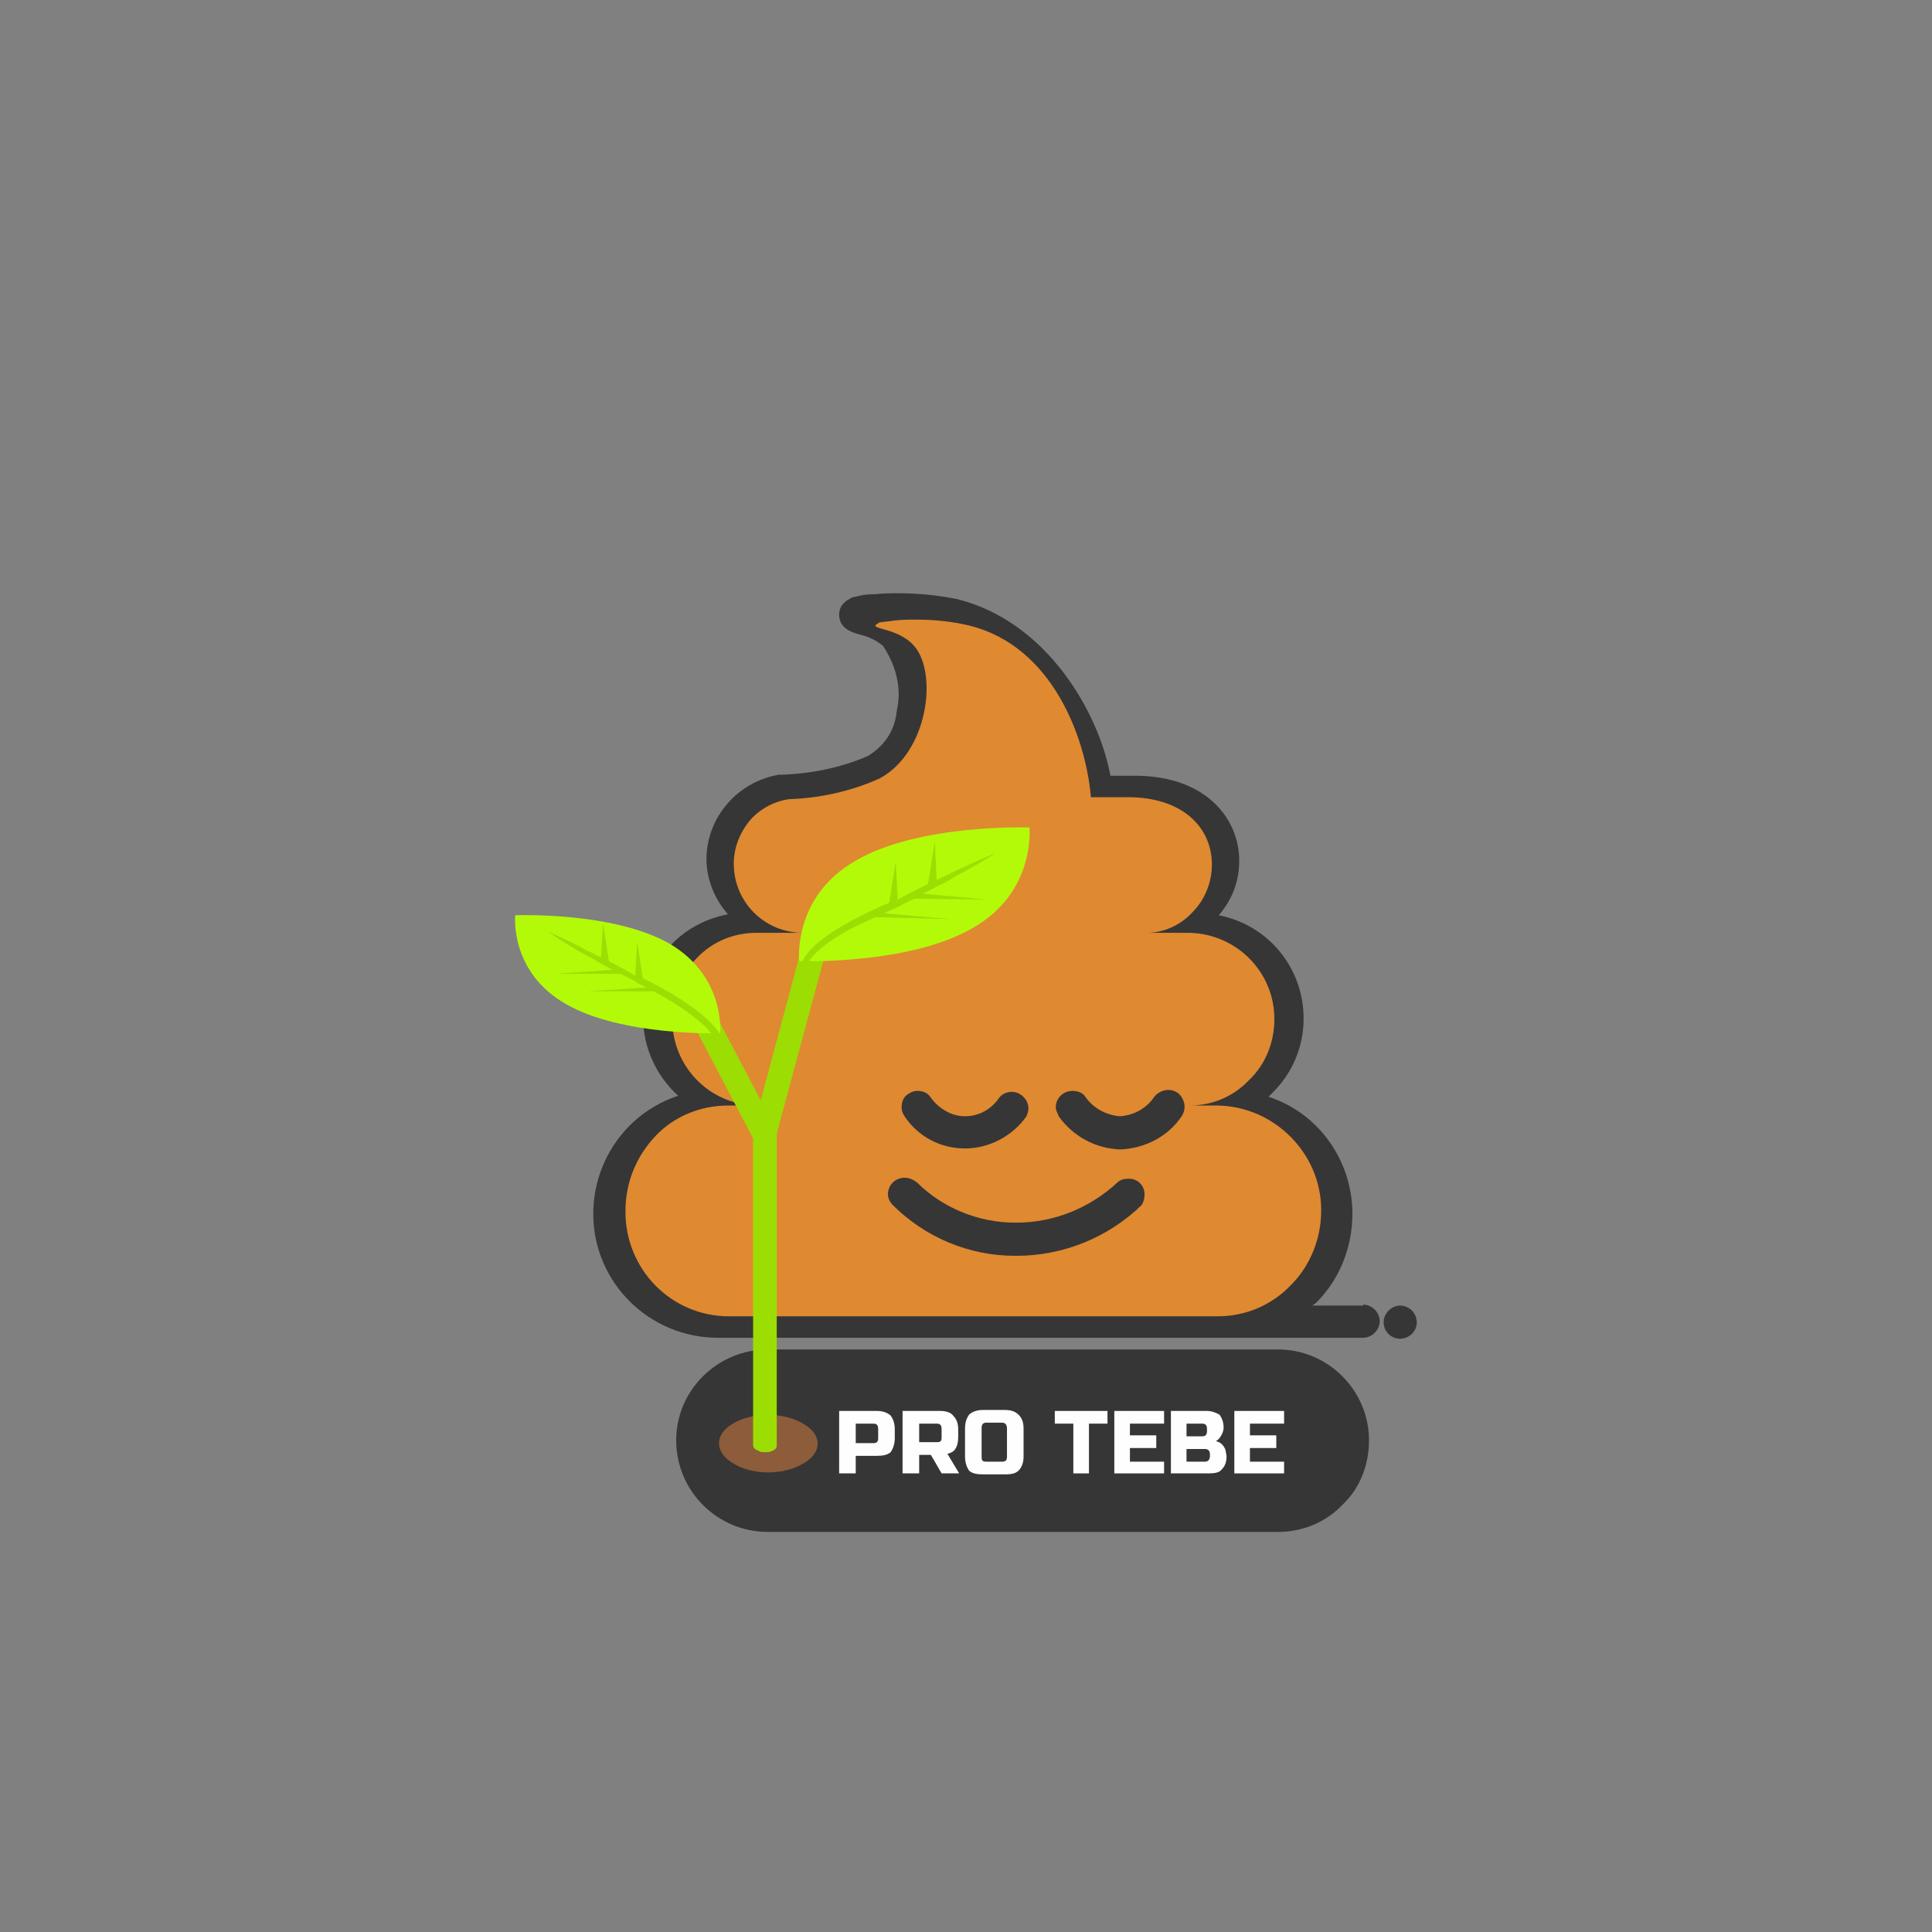 <?xml version="1.0" encoding="UTF-8"?> <svg xmlns="http://www.w3.org/2000/svg" xmlns:xlink="http://www.w3.org/1999/xlink" xml:space="preserve" width="1980px" height="1980px" version="1.1" style="shape-rendering:geometricPrecision; text-rendering:geometricPrecision; image-rendering:optimizeQuality; fill-rule:evenodd; clip-rule:evenodd" viewBox="0 0 1980 1980"><rect x="0" y="0" width="1980" height="1980" fill="#808080" stroke="none"/> <defs> <style type="text/css"> .fil0 {fill:none} .fil1 {fill:#363636} .fil3 {fill:#8C5C3B} .fil5 {fill:#9CDD03} .fil4 {fill:#B3FA08} .fil2 {fill:#DF8931} .fil6 {fill:#FEFEFE;fill-rule:nonzero} </style> </defs> <g id="Vrstva_x0020_1">  <rect class="fil0" width="1980" height="1980"></rect> <rect class="fil0" width="1980" height="1980"></rect> <path class="fil1" d="M693 1476c0,-51 42,-93 94,-93l523 0c0,0 0,0 0,0 51,0 93,42 93,93 0,25 -9,49 -27,66 -17,18 -41,28 -66,28l-523 0c0,0 0,0 0,0 -52,0 -94,-42 -94,-94l0 0z"></path> <path class="fil1" d="M713 1097c13,-14 32,-21 52,-21 0,0 0,0 0,0l462 0c41,0 74,33 74,73 0,41 -33,74 -74,74l-462 0c-41,0 -74,-33 -74,-74 0,-19 8,-38 22,-52l0 0z"></path> <path class="fil1" d="M774 877c7,-8 17,-13 28,-15 35,-1 70,-8 102,-22 26,-15 44,-41 48,-70 2,-8 2,-16 2,-24 0,-25 -8,-50 -23,-71 14,0 28,2 42,5 80,19 129,109 134,166 0,2 0,4 1,6 3,6 9,10 16,10l39 0c45,0 74,21 74,53 -1,30 -24,53 -54,54l-368 0c-16,0 -31,-7 -43,-18 -9,-10 -15,-23 -15,-36 0,-15 6,-28 17,-38l0 0z"></path> <path class="fil1" d="M1397 1338l-52 0 4 -3c24,-24 37,-57 37,-91 0,-54 -34,-103 -86,-120l5 -5c20,-20 31,-47 31,-75 0,-52 -36,-96 -87,-106 14,-16 21,-35 21,-56 0,-43 -34,-87 -107,-87l-25 0c-12,-65 -65,-158 -157,-181 -20,-4 -40,-6 -60,-6 -8,0 -16,0 -24,1l-2 0c-7,0 -13,1 -20,3l-1 0c-2,1 -4,2 -5,3 -1,0 -2,1 -3,2 -4,3 -6,8 -6,13 0,14 13,18 20,20 9,2 18,6 25,12 10,15 16,32 16,50 0,6 -1,12 -2,17 -2,20 -13,36 -30,46 -28,12 -58,18 -89,19l-2 0c-41,7 -73,42 -74,85 0,0 0,1 0,1 0,21 8,41 22,57 -21,4 -41,14 -56,29 -20,20 -31,48 -31,76 0,31 13,60 36,81 -52,17 -87,66 -87,121 0,70 57,127 128,127 0,0 0,0 0,0l661 0c9,0 17,-8 17,-17 0,-9 -8,-17 -17,-17l0 1z"></path> <path class="fil1" d="M1447 1343c-3,-3 -8,-5 -12,-5 -9,0 -17,8 -17,17 0,0 0,0 0,0 0,0 0,0 0,0 0,10 8,17 17,17 4,0 9,-2 12,-5 3,-3 5,-7 5,-12 0,0 0,0 0,0 0,-4 -2,-9 -5,-12l0 0z"></path> <path class="fil2" d="M1354 1241c0,28 -11,56 -31,76 -20,21 -47,32 -75,32l-501 0c-59,0 -106,-48 -106,-107 0,0 0,-1 0,-1 0,0 0,0 0,0 0,-29 11,-56 31,-77 19,-20 46,-31 74,-31 1,0 1,0 1,0l28 0c-48,-1 -86,-40 -86,-88 0,0 0,0 0,-1 0,-23 9,-46 25,-62 16,-17 38,-26 61,-26 0,0 0,0 0,0l48 0c0,0 0,0 0,0 -39,0 -71,-31 -71,-71 0,-17 7,-34 19,-47 10,-10 23,-17 38,-19 31,-1 63,-8 92,-21 50,-26 61,-109 35,-137 -15,-16 -39,-16 -39,-20 0,0 0,0 1,-1l3 -2c5,-1 10,-1 15,-2 8,-1 16,-1 23,-1 19,0 37,2 54,6 86,21 120,116 125,176l38 0c56,0 86,31 86,69 0,0 0,0 0,0 0,18 -7,36 -20,49 -12,13 -29,21 -47,21l44 0c48,1 87,40 87,88 0,0 0,0 0,1 0,23 -9,46 -26,62 -16,17 -38,26 -61,26l29 0c58,1 106,49 106,107 0,0 0,1 0,1l0 0z"></path> <g id="_436955589632"> <path class="fil1" d="M1145 1212c-28,26 -65,41 -103,41 0,0 -1,0 -2,0 -37,0 -74,-15 -100,-41 -4,-3 -8,-5 -13,-5 -9,0 -17,7 -17,17 0,4 2,8 5,11 33,33 78,52 125,52 1,0 2,0 2,0 48,0 94,-19 128,-52 2,-3 3,-7 3,-11 0,-9 -7,-16 -16,-16 -5,0 -9,1 -12,4l0 0z"></path> <path class="fil1" d="M989 1177c25,0 49,-13 63,-33 1,-3 2,-5 2,-8 0,-9 -8,-17 -17,-17 -5,0 -10,2 -13,6 -8,12 -21,19 -35,19 -14,0 -27,-8 -35,-19 -3,-5 -8,-7 -14,-7 -3,0 -6,1 -9,3 -5,3 -7,8 -7,14 0,3 1,6 3,9 14,21 37,33 62,33l0 0z"></path> <path class="fil1" d="M1207 1120c-3,-2 -6,-3 -10,-3 -5,0 -11,3 -14,7 -8,12 -21,19 -35,20 -14,-1 -27,-8 -35,-19 -3,-5 -8,-7 -14,-7 -9,0 -17,7 -17,17 0,3 2,6 3,9 15,21 38,33 63,34 25,-1 49,-13 63,-34 2,-3 3,-6 3,-10 0,-5 -3,-11 -7,-14l0 0z"></path> </g> <path class="fil3" d="M823 1459c20,11 20,30 0,41 -20,12 -52,12 -71,0 -20,-11 -20,-30 -1,-41 20,-12 52,-12 72,0z"></path> <path class="fil4" d="M796 1159c0,-1 -1,-3 -3,-5 -5,-2 -13,-2 -17,0 -3,2 -4,3 -4,5 0,0 0,0 0,0l0 322c0,2 1,4 4,5 4,3 12,3 17,0 2,-1 3,-3 3,-5l0 -322c0,0 0,0 0,0z"></path> <g id="_436955594496"> <path class="fil4" d="M793 1154c4,3 5,8 0,10 -5,3 -13,3 -17,0 -5,-2 -5,-7 0,-10 4,-2 12,-2 17,0z"></path> <path class="fil5" d="M796 1159l0 322c0,2 -1,4 -3,5 -5,3 -13,3 -17,0 -3,-1 -4,-3 -4,-5l0 -322c0,2 1,4 4,5 4,3 12,3 17,0 2,-1 3,-3 3,-5z"></path> </g> <g id="_436955596896"> <path class="fil5" d="M732 1037l63 120c2,4 1,8 -2,12 -4,5 -12,6 -17,3 -2,0 -3,-1 -3,-3l-63 -120c0,1 1,2 3,3 5,3 13,1 17,-4 3,-4 4,-8 2,-11z"></path> <path class="fil4" d="M729 1034c5,2 6,9 1,14 -4,5 -12,7 -17,4 -5,-3 -6,-9 -1,-15 4,-5 12,-6 17,-3z"></path> <path class="fil5" d="M847 973l-51 189c0,1 -1,2 -4,2 -5,1 -12,-1 -16,-4 0,0 -1,0 -1,0 -2,-2 -3,-3 -3,-4l51 -190c0,2 1,3 3,4 0,1 0,1 1,1 4,3 11,4 16,4 2,0 4,-1 4,-2z"></path> <path class="fil4" d="M843 968c1,1 1,1 1,1 5,3 4,6 -1,6 -5,0 -12,-1 -16,-4 -1,0 -1,0 -1,-1 -5,-3 -4,-5 1,-6 5,0 12,2 16,4z"></path> </g> <path class="fil4" d="M686 967c-58,-33 -158,-29 -158,-29 0,0 -6,58 52,91 57,33 158,30 158,30 0,0 6,-58 -52,-92z"></path> <path class="fil5" d="M676 1013c-6,-3 -11,-6 -17,-9l-6 -39 -2 35 -12 -7 -15 -8 -6 -39 -2 35c-5,-2 -10,-5 -15,-7 -12,-7 -25,-13 -39,-19 11,8 23,15 35,22 6,3 12,6 18,10l13 7 -60 4 68 0 16 8c4,2 7,4 11,6l-61 4 69 0c13,6 26,12 39,18 -11,-7 -23,-14 -34,-21z"></path> <path class="fil4" d="M877 882c65,-38 178,-34 178,-34 0,0 7,66 -58,103 -65,38 -178,34 -178,34 0,0 -7,-66 58,-103z"></path> <g id="_436955569824"> <path class="fil5" d="M892 937c6,-4 12,-7 19,-10l7 -44 2 39 13 -7 18 -9 7 -44 2 40c5,-3 11,-5 16,-8 15,-7 30,-14 45,-20 -13,8 -26,16 -40,23 -6,4 -13,8 -20,11l-15 8 67 6 -76 -1 -18 9c-5,2 -9,4 -13,6l68 6 -77 -2c-15,7 -29,14 -45,20 13,-8 26,-16 40,-23z"></path> <path class="fil5" d="M743 1075l-7 0c0,-24 -60,-57 -84,-68l3 -6c4,1 88,41 88,74z"></path> <path class="fil5" d="M826 995l-6 0c0,-33 85,-67 94,-71l3 7c-25,9 -91,40 -91,64z"></path> </g> <path class="fil6" d="M860 1446l39 0c6,0 11,2 14,5 2,3 4,7 4,14l0 9c0,6 -2,11 -4,14 -3,3 -8,4 -14,4l-22 0 0 18 -17 0 0 -64zm40 19c0,-4 -1,-6 -5,-6l-18 0 0 20 18 0c4,0 5,-2 5,-5l0 -9z"></path> <path id="1" class="fil6" d="M925 1446l39 0c6,0 11,2 13,5 3,3 5,7 5,14l0 8c0,5 -1,9 -3,12 -1,2 -4,4 -8,5l12 20 -18 0 -11 -19 -12 0 0 19 -17 0 0 -64zm40 19c0,-4 -1,-6 -5,-6l-18 0 0 19 18 0c4,0 5,-1 5,-5l0 -8z"></path> <path id="2" class="fil6" d="M1032 1464c0,-4 -2,-6 -5,-6l-16 0c-4,0 -5,2 -5,6l0 29c0,4 1,5 5,5l16 0c3,0 5,-1 5,-5l0 -29zm17 29c0,6 -2,11 -5,14 -3,3 -7,4 -14,4l-23 0c-6,0 -11,-1 -14,-4 -2,-3 -4,-8 -4,-14l0 -29c0,-7 2,-11 4,-14 3,-3 8,-5 14,-5l23 0c7,0 11,2 14,5 3,3 5,7 5,14l0 29z"></path> <polygon id="3" class="fil6" points="1116,1510 1100,1510 1100,1459 1081,1459 1081,1446 1135,1446 1135,1459 1116,1459 "></polygon> <polygon id="4" class="fil6" points="1193,1510 1142,1510 1142,1446 1193,1446 1193,1459 1158,1459 1158,1471 1185,1471 1185,1484 1158,1484 1158,1498 1193,1498 "></polygon> <path id="5" class="fil6" d="M1200 1446l37 0c5,0 10,2 13,4 2,3 4,7 4,13 0,3 -1,6 -3,9 -1,2 -3,4 -5,5 5,1 8,4 10,9 0,2 1,4 1,7 0,6 -2,10 -5,13 -2,3 -7,4 -13,4l-39 0 0 -64zm40 44c0,-3 -2,-5 -5,-5l-19 0 0 13 19 0c3,0 5,-2 5,-6l0 -2zm-3 -25c0,-4 -1,-6 -5,-6l-16 0 0 13 16 0c4,0 5,-2 5,-6l0 -1z"></path> <polygon id="6" class="fil6" points="1316,1510 1265,1510 1265,1446 1316,1446 1316,1459 1281,1459 1281,1471 1308,1471 1308,1484 1281,1484 1281,1498 1316,1498 "></polygon> </g> </svg> 